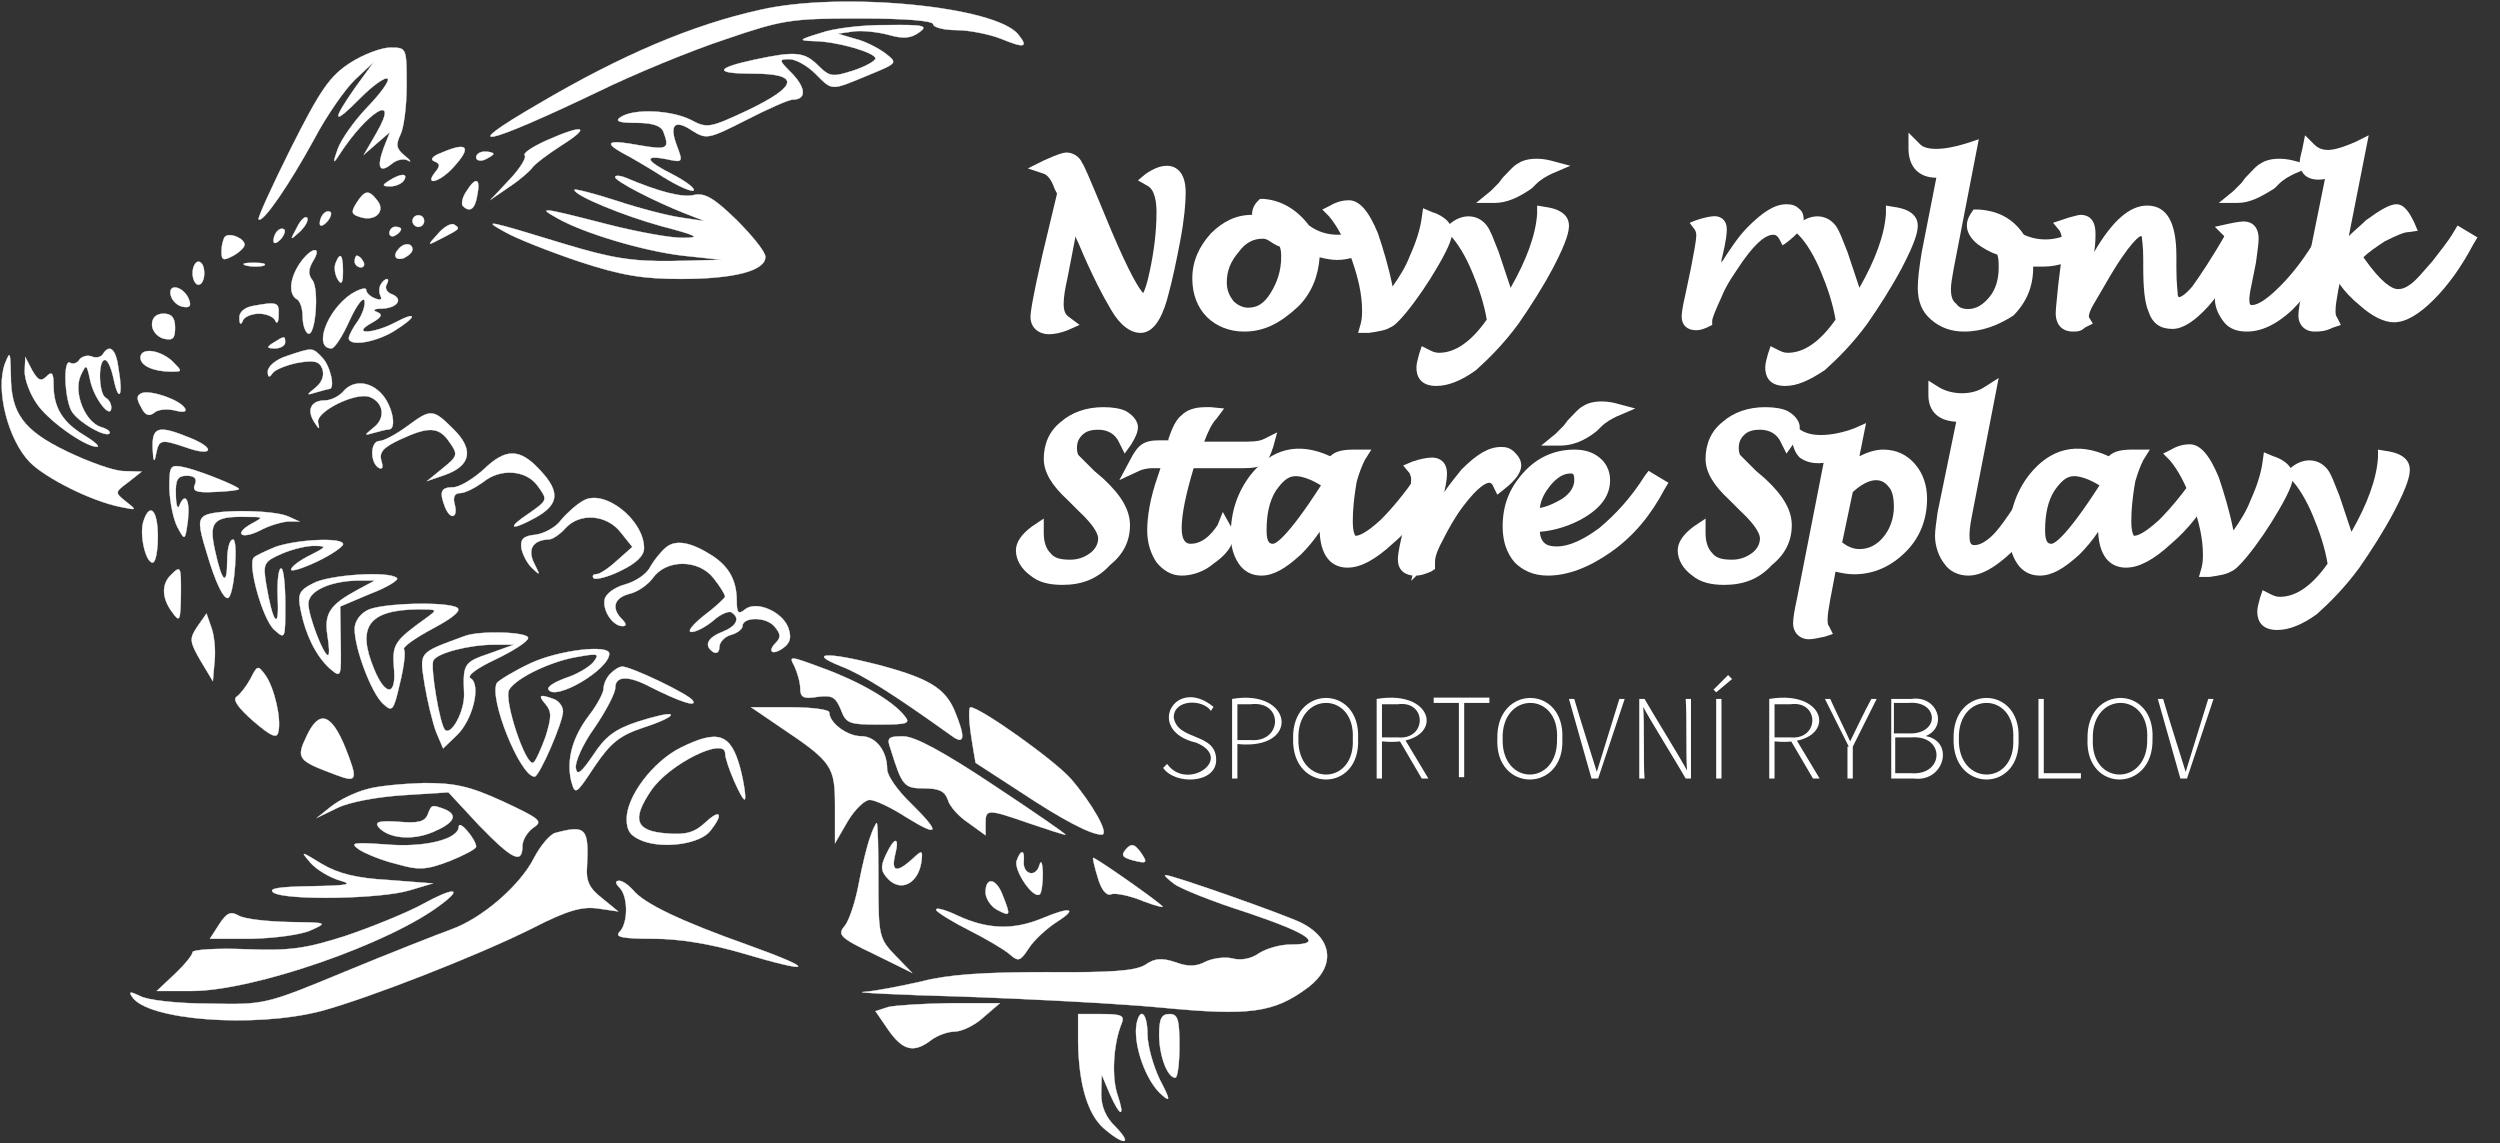 <?xml version="1.0" encoding="utf-8"?>
<!-- Generator: Adobe Illustrator 26.0.1, SVG Export Plug-In . SVG Version: 6.00 Build 0)  -->
<svg version="1.1" id="Vrstva_7" xmlns="http://www.w3.org/2000/svg" xmlns:xlink="http://www.w3.org/1999/xlink" x="0px" y="0px"
	 viewBox="0 0 188.5 86.2" style="enable-background:new 0 0 188.5 86.2;" xml:space="preserve">
<rect x="0" y="0" width="188.5" height="86.2" fill="#333333" stroke="none"/>
<style type="text/css">
	.st0{fill:#FFFFFF;}
	.st1{fill:#FFFFFF;stroke:#FFFFFF;stroke-width:0.25;stroke-miterlimit:10;}
</style>
<g>
	<path class="st0" d="M87.7,57.9l0.3-0.3c1.5,2.1,5.1-0.4,2.2-1.6c-3.9-0.9-1.6-5.1,1.3-2.7l-0.2,0.3c-0.6-0.9-2.8-0.9-2.8,0.5
		c0.3,1.8,3.2,1.1,3.2,3.2C91.7,59.1,88.6,59.2,87.7,57.9z"/>
	<path class="st0" d="M92.9,52.7c4.6-0.8,5.2,3.9,0.4,3.4v2.6h-0.4V52.7z M94.3,55.8c2.4,0.2,2.5-3,0-2.7c0,0-1,0-1,0v2.7H94.3z"/>
	<path class="st0" d="M97.5,55.7c-0.1-4.1,5.1-4.1,4.9,0C102.6,59.8,97.4,59.8,97.5,55.7z M102,55.7c0.2-3.6-4.2-3.6-4.1,0
		C97.8,59.3,102.2,59.3,102,55.7z"/>
	<path class="st0" d="M103.8,52.7c4.7-0.8,5.2,3.7,0.4,3.2v2.8h-0.4V52.7z M105.4,55.6c2.2,0.2,2.2-2.8,0-2.5c0,0-1.2,0-1.2,0v2.5
		H105.4z M105.5,55.8l0.4-0.1l1.8,3h-0.5L105.5,55.8z"/>
	<path class="st0" d="M110,53h-1.9v-0.4h4.2V53h-1.9v5.6H110V53z"/>
	<path class="st0" d="M112.9,55.7c-0.1-4.1,5.1-4.1,4.9,0C118,59.8,112.7,59.8,112.9,55.7z M117.4,55.7c0.2-3.6-4.2-3.6-4.1,0
		C113.2,59.3,117.5,59.3,117.4,55.7z"/>
	<path class="st0" d="M118.3,52.7h0.4c0.4,1.4,1.3,4.2,1.7,5.5h0c0.4-1.3,1.3-4.2,1.7-5.5h0.4l-2,6h-0.5L118.3,52.7z"/>
	<path class="st0" d="M123.6,52.7h0.4c0.5,0.9,2.8,4.6,3.2,5.4h0c-0.1-1.2,0-4.2-0.1-5.4h0.4v6h-0.4c-0.5-0.9-2.8-4.6-3.2-5.4h0
		c0.1,1.2,0,4.2,0.1,5.4h-0.4V52.7z"/>
	<path class="st0" d="M129.2,52l1.1-1.1l0.3,0.3l-1.2,1L129.2,52z M129.4,52.7h0.4v6h-0.4V52.7z"/>
	<path class="st0" d="M133.4,52.7c4.7-0.8,5.2,3.7,0.4,3.2v2.8h-0.4V52.7z M135,55.6c2.2,0.2,2.2-2.8,0-2.5c0,0-1.2,0-1.2,0v2.5H135
		z M135,55.8l0.4-0.1l1.8,3h-0.5L135,55.8z"/>
	<path class="st0" d="M139.4,56.3l-1.8-3.6h0.4c0.4,0.9,1.1,2.3,1.5,3.2h0c0.4-0.8,1.1-2.3,1.6-3.2h0.4l-1.8,3.6v2.4h-0.4V56.3z"/>
	<path class="st0" d="M142.5,52.7h1.6c2-0.3,2.8,2.1,1.1,2.8v0c2.2,0.4,1.4,3.5-0.9,3.2c0,0-1.7,0-1.7,0V52.7z M143.9,55.3
		c2.4,0.1,2.3-2.5,0-2.3c0,0-1.1,0-1.1,0v2.3H143.9z M144.1,58.3c2.5,0.2,2.6-2.9,0-2.7c0,0-1.2,0-1.2,0v2.7H144.1z"/>
	<path class="st0" d="M147.3,55.7c-0.1-4.1,5.1-4.1,4.9,0C152.4,59.8,147.2,59.8,147.3,55.7z M151.8,55.7c0.2-3.6-4.2-3.6-4.1,0
		C147.6,59.3,152,59.3,151.8,55.7z"/>
	<path class="st0" d="M153.7,52.7h0.4v5.6h2.8v0.4h-3.2V52.7z"/>
	<path class="st0" d="M157.4,55.7c-0.1-4.1,5.1-4.1,4.9,0C162.4,59.8,157.2,59.8,157.4,55.7z M161.9,55.7c0.2-3.6-4.2-3.6-4.1,0
		C157.6,59.3,162,59.3,161.9,55.7z"/>
	<path class="st0" d="M162.7,52.7h0.4c0.4,1.4,1.3,4.2,1.7,5.5h0c0.4-1.3,1.3-4.2,1.7-5.5h0.4l-2,6h-0.5L162.7,52.7z"/>
</g>
<g>
	<g>
		<path class="st0" d="M86,25.1c-0.7,0-1.5-0.5-2.2-1.7c-0.6-1-1.5-2.7-2.5-5.1c-0.1-0.2-0.2-0.4-0.2-0.5l-0.6,3.1
			c-0.2,0.9-0.3,1.5-0.3,2c0,0.5,0.1,0.8,0.4,1l0.8,0.6l-0.9,0.4c-0.5,0.2-1,0.3-1.4,0.3c-0.8,0-1.4-0.5-1.4-1.3
			c0-0.3,0.1-1.2,0.9-4.7l1.1-4.6l-0.2-0.4c-0.2-0.6-0.5-1-0.8-1.1l-1.2-0.4l1.2-0.6c1.1-0.5,1.5-0.6,1.7-0.6c0.5,0,1,0.3,1.2,0.8
			c0.1,0.1,0.3,0.5,2.2,5.1c1.4,3.3,2.1,4.4,2.4,4.7c0.1-0.2,0.3-0.7,0.5-1.7c0.3-1.4,0.5-2.9,0.5-4.4c0-0.7-0.1-1.7-0.7-2l-0.7-0.4
			l0.6-0.5c0.6-0.4,1.1-0.6,1.6-0.6c0.5,0,1.4,0.3,1.4,2c0,0.8-0.1,2-0.4,3.6c-0.3,1.6-0.6,3-0.9,4.1C87.8,23.4,87.2,25.1,86,25.1z
			 M86.3,22.2L86.3,22.2L86.3,22.2z"/>
	</g>
	<g>
		<path class="st0" d="M93.8,25c-1.1,0-2.1-0.4-2.8-1.1c-0.7-0.7-1.1-1.7-1.1-2.9c0-1.3,0.5-2.4,1.4-3.4c0.9-0.9,1.9-1.4,3.1-1.4
			c0-0.3,0.1-0.7,0.4-1l0.2-0.2l0.3,0c1.3,0.1,2.5,0.8,3.4,2c0.7,0.5,1.4,0.7,2.2,0.7c0.5,0,1-0.2,1.6-0.5l0.5-0.3l0.9,1.5l-0.4,0.3
			c-0.9,0.6-1.8,0.9-2.7,0.9c-0.4,0-0.9-0.1-1.3-0.2c-0.1,1.4-0.6,2.7-1.6,3.7C96.5,24.4,95.3,25,93.8,25z M95.2,18
			c-0.7,0-1.3,0.3-1.8,1c-0.6,0.7-0.9,1.4-0.9,2.3c0,0.6,0.2,1,0.5,1.4c0.3,0.3,0.7,0.5,1.1,0.5c0.7,0,1.2-0.3,1.7-1.1
			c0.5-0.8,0.8-1.7,0.8-2.7c0-0.3,0-0.5-0.1-0.8c-0.3-0.1-0.6-0.3-0.9-0.5C95.4,18,95.3,18,95.2,18z"/>
	</g>
	<g>
		<path class="st0" d="M102.4,25.1l0.2-0.7c0.1-0.4,0.1-0.7,0.1-1c0-1.2-0.3-2.5-0.8-3.9c-0.5-1.4-1.1-2.5-1.7-3.2l-0.5-0.5l0.6-0.3
			c0.5-0.3,1-0.4,1.4-0.4c0.8,0,1.5,0.8,2.2,2.5c0.4,1.2,0.8,2.5,1.1,4c0.5-0.7,1-1.5,1.3-2.3c0.5-1.1,0.8-2.1,0.9-2.9l0.1-0.7
			L108,16c0.4,0.1,1.5,0.6,1.5,1.5c0,0.3-0.1,0.9-1.1,2.6c-0.7,1.2-1.5,2.4-2.4,3.5c-0.5,0.6-0.9,1-1.2,1.1
			c-0.3,0.2-0.9,0.3-1.6,0.4L102.4,25.1z"/>
	</g>
	<g>
		<path class="st0" d="M108.3,29.1c-1,0-1.5-0.5-1.5-1.4c0-0.3,0.1-0.6,0.2-1l0.2-0.6l0.6,0.3c0.2,0.1,0.4,0.2,0.7,0.2
			c1.2,0,2.4-0.8,3.6-2.5c-0.2-1.2-0.6-2.4-1.1-3.6c-0.5-1.2-1.1-2.2-1.7-2.8l-0.4-0.4l0.4-0.4c0.9-0.8,2.1-0.8,2.8,0.1
			c0.3,0.4,0.5,1,0.9,2c0.3,0.9,0.6,1.8,0.9,2.7c1.2-2.1,1.9-4,2-5.6l0-0.6l0.6,0.1c1.5,0.2,1.8,0.9,1.8,1.4c0,0.4-0.1,1.1-1.2,3.2
			c-0.8,1.5-1.7,2.9-2.6,4.2c-1.1,1.5-2.2,2.6-3.2,3.5C110.2,28.7,109.2,29.1,108.3,29.1z M112.7,15.3h-1.4l1.1-0.9
			c0.2-0.2,0.4-0.4,0.6-0.6l0.3-0.4c0.5-0.5,0.8-0.9,1.2-1.1c0.6-0.4,1.6-0.4,2.4-0.2l1.5,0.4l-1.4,0.6c-0.4,0.2-0.8,0.4-1.2,0.8
			l-0.3,0.3C114.5,14.9,113.6,15.3,112.7,15.3z"/>
	</g>
	<g>
		<path class="st0" d="M134.6,29.1c-1,0-1.5-0.5-1.5-1.4c0-0.3,0.1-0.6,0.2-1l0.2-0.6l0.6,0.3c0.2,0.1,0.4,0.2,0.7,0.2
			c1.2,0,2.4-0.8,3.6-2.5c-0.2-1.2-0.6-2.4-1.1-3.6c-0.5-1.2-1.1-2.2-1.7-2.8l-0.4-0.4l0.4-0.4c0.9-0.8,2.1-0.8,2.8,0.1
			c0.3,0.4,0.5,1,0.9,2c0.3,0.9,0.6,1.8,0.9,2.7c1.2-2.1,1.9-4,2-5.6l0-0.6l0.6,0.1c1.5,0.2,1.8,0.9,1.8,1.4c0,0.4-0.1,1.1-1.2,3.2
			c-0.8,1.5-1.7,2.9-2.6,4.2c-1.1,1.5-2.2,2.6-3.2,3.5C136.4,28.7,135.5,29.1,134.6,29.1z"/>
	</g>
	<g>
		<path class="st0" d="M148.1,25c-1,0-1.8-0.3-2.5-0.9c-0.7-0.6-1-1.4-1-2.4c0-0.6,0.1-1.5,0.3-2.7l1.1-5.6c-1.3,0-2.1-0.8-2.1-2.2
			V10l0.9,0.9c0.4,0.4,1.6,0.5,3.5-0.1l0.9-0.3l-1.9,9.8c-0.1,0.6-0.2,1.1-0.2,1.5c0,0.5,0.1,0.9,0.4,1.1c0.2,0.3,0.5,0.4,0.9,0.4
			c0.6,0,1.1-0.3,1.6-0.9c0.5-0.6,0.7-1.4,0.7-2.2c0-0.4,0-0.7-0.1-1c-0.6-0.2-1.1-0.5-1.5-0.8c-0.5-0.4-0.8-0.9-0.8-1.4
			c0-0.3,0.1-0.6,0.3-0.9l0.2-0.3l0.4,0c1.5,0.1,2.6,0.7,3.4,1.9c1.1,0.5,2.4,0.5,3.7-0.2l0.5-0.3l0.9,1.5l-0.4,0.3
			c-1,0.7-2.1,1.1-3.2,1.1c-0.3,0-0.5,0-0.8,0c0,0,0,0,0,0.1c0,1.4-0.5,2.6-1.5,3.6C150.7,24.5,149.5,25,148.1,25z"/>
	</g>
	<g>
		<path class="st0" d="M156.3,25c-0.8,0-1.3-0.5-1.3-1.4c0-0.1,0-0.3,0.2-2.2l0.2-1.6c0.1-0.7,0.1-1.2,0.1-1.5
			c0-0.4-0.1-0.7-0.2-0.9l-0.5-0.6l1.2-0.4c0.4-0.1,0.7-0.2,0.9-0.2c0.3,0,1.1,0.1,1.1,1.4c0,0.3,0,0.8-0.1,1.4
			c1.4-2.4,2.7-3.5,4-3.5c1.5,0,2.2,1.3,2.2,3.8l0,0.9c0,1.2,0.1,1.8,0.1,2c0,0.2,0.1,0.2,0.1,0.2c0.1,0,0.4-0.1,1-0.8
			c0.5-0.7,1.4-2,2.6-4.1l0.3-0.5l1.5,0.9l-0.2,0.5c-1.1,2.1-2.1,3.7-3,4.7c-1,1.1-1.9,1.7-2.7,1.7c-0.9,0-1.5-0.4-1.8-1.3
			c-0.3-0.7-0.4-1.8-0.4-3.4l0-0.6c0-1-0.1-1.4-0.1-1.6c0-0.1-0.1-0.1-0.1-0.1c0,0-0.7,0.2-2.7,3.7l-0.7,1.2
			c-0.5,0.8-0.5,1.1-0.5,1.2l0.3,0.5l-0.6,0.3C156.9,25,156.6,25,156.3,25z"/>
	</g>
	<g>
		<path class="st0" d="M169.4,25c-0.7,0-1.3-0.2-1.7-0.7c-0.4-0.5-0.7-1.1-0.7-1.8c0-0.3,0.1-0.6,0.2-1.2l0.2-0.8
			c0.2-1.1,0.4-2,0.4-2.4c0-0.2-0.1-0.3-0.1-0.3l-0.7-0.7l0.9-0.2c0.9-0.2,1.2-0.2,1.3-0.2c0.5,0,1.1,0.3,1.1,1.3
			c0,0.4-0.1,1-0.2,1.8l-0.3,1.5c-0.2,0.9-0.2,1.2-0.2,1.3c0,0.4,0.1,0.4,0.2,0.4c0.3,0,0.9-0.2,2.1-1.4c1-1,2-2.3,2.9-3.9l0.3-0.5
			l1.5,0.9l-0.3,0.5c-1.1,2-2.3,3.6-3.5,4.8C171.6,24.5,170.5,25,169.4,25z M168.7,15.3h-1.4l1.1-0.9c0.2-0.2,0.4-0.4,0.6-0.6
			l0.3-0.4c0.5-0.5,0.8-0.9,1.2-1.1c0.6-0.4,1.6-0.4,2.4-0.2l1.5,0.4l-1.4,0.6c-0.4,0.2-0.8,0.4-1.2,0.8l-0.3,0.3
			C170.4,14.9,169.6,15.3,168.7,15.3z"/>
	</g>
	<g>
		<path class="st0" d="M174.5,25c-0.7,0-1.2-0.5-1.2-1.2c0-0.4,0.1-1,0.3-1.9l1.7-8.4c-1.2,0.2-1.9-0.3-1.9-1.3c0-0.2,0.1-0.6,0.2-1
			l0.2-1l0.7,0.7c0.7,0.7,1.7,0.4,3.1-0.2l1-0.5l-1.5,7.6c0.4-0.4,0.9-0.8,1.3-1.2c1.1-0.8,1.8-1.2,2.3-1.2c0.6,0,1,0.7,1.3,1.3
			l0.3,0.7l-0.7,0.1c-0.3,0-0.8,0.2-1.8,0.7c-0.6,0.4-1.2,0.8-1.6,1.2c1.4,2,2.2,2.4,2.6,2.4c0.3,0,0.6-0.1,1-0.4
			c0.4-0.3,0.9-0.9,1.6-1.7c0.6-0.8,1.2-1.5,1.6-2.2l0.3-0.5l1.5,0.9l-0.3,0.5c-0.9,1.7-1.9,3.1-3,4.2c-1.1,1.1-2.1,1.7-3,1.7
			c-0.7,0-1.6-0.4-2.6-1.3c-0.6-0.5-1.1-1-1.5-1.6l-0.1,0.5c-0.1,0.6-0.2,1.1-0.2,1.5c0,0.2,0,0.4,0.1,0.5l0.3,0.6l-0.6,0.2
			C175.3,25,174.9,25,174.5,25z"/>
	</g>
	<g>
		<path class="st0" d="M80.1,44.1c-1,0-1.8-0.2-2.4-0.7c-0.7-0.5-1.1-1.2-1.1-1.9c0-0.6,0.4-1.2,1.2-1.8l0.9-0.6v1.1
			c0,0.7,0.2,1.2,0.5,1.5c0.3,0.4,0.8,0.5,1.5,0.5c0.6,0,1.1-0.2,1.5-0.5c0.4-0.3,0.6-0.7,0.6-1.1c0-0.2-0.1-0.8-1.5-2.1l-0.8-0.8
			c-1.2-1.1-1.8-2.1-1.8-3.1c0-1.1,0.4-2.1,1.3-2.8c0.8-0.7,1.9-1.1,3.2-1.1c0.7,0,1.3,0.1,1.7,0.3c0.7,0.4,0.9,0.9,0.9,1.2
			c0,0.4-0.2,0.8-0.5,1.3l-0.5,0.7l-0.4-0.8c-0.3-0.7-0.9-1-1.6-1c-0.5,0-0.9,0.1-1.2,0.4c-0.3,0.3-0.4,0.6-0.4,1
			c0,0.3,0.1,0.5,0.1,0.5c0.1,0.1,0.3,0.3,1.2,1.2l0.7,0.6c1.4,1.3,2,2.4,2,3.5c0,1.2-0.5,2.2-1.5,3C82.7,43.7,81.5,44.1,80.1,44.1z
			"/>
	</g>
	<g>
		<path class="st0" d="M89.1,43.4c-0.8,0-1.4-0.4-1.9-1c-0.4-0.6-0.7-1.4-0.7-2.4c0-1,0.2-2.4,0.8-4.1l0.2-0.6h-0.6
			c-0.4,0-0.8,0.1-1,0.2l-1.5,0.7l0.8-1.5c0.3-0.6,0.6-1,0.9-1.2c0.3-0.2,0.7-0.3,1.3-0.3h0.7l0-0.1c0.3-0.9,0.6-1.5,1-1.8
			c0.4-0.4,1-0.6,1.8-0.6c0.1,0,0.2,0,0.4,0l1,0.1l-0.6,0.8c-0.3,0.3-0.6,0.9-0.9,1.7H94c0.8,0,1.1-0.1,1.3-0.2l1-0.5l-0.3,1.1
			c-0.2,0.6-0.4,1.1-0.7,1.3c-0.3,0.2-0.8,0.3-1.5,0.3h-3.8c-0.6,2-0.9,3.5-0.9,4.5c0,1.2,0.5,1.2,0.7,1.2c0.3,0,0.7-0.1,1.1-0.4
			c0.4-0.3,0.7-0.7,0.9-1l0.4-1l0.5,0.9c0.2,0.3,0.3,0.6,0.3,0.9c0,0.7-0.5,1.4-1.5,2.1C90.8,43.1,89.9,43.4,89.1,43.4z"/>
	</g>
	<g>
		<path class="st0" d="M95.1,43.4c-0.7,0-1.3-0.3-1.7-0.9c-0.4-0.6-0.6-1.3-0.6-2.2c0-1.7,0.5-3.2,1.5-4.5c1.6-2,3.6-2.5,6-1.4
			c0.4-0.4,1-0.5,1.8-0.5c0.1,0,0.2,0,0.3,0l1,0l-0.5,0.8c-0.2,0.4-0.4,0.9-0.6,1.6l-0.1,0.6c-0.1,0.7-0.2,1.5-0.2,2.4
			c0,0.9,0.2,1.1,0.2,1.1c0,0,0,0,0,0c0.2,0,0.7-0.1,1.9-1.2c0.9-0.9,1.8-2,2.7-3.3l0.3-0.5l1.4,1l-0.2,0.4c-0.9,1.7-2,3.1-3.3,4.2
			c-1.3,1.2-2.4,1.8-3.4,1.8c-0.9,0-2-0.5-2.1-2.7c-0.4,0.6-0.9,1.2-1.4,1.7C96.9,42.9,96,43.4,95.1,43.4z M97.7,35.9
			c-0.6,0-1,0.4-1.5,1.1c-0.5,0.8-0.7,1.8-0.7,3c0,1,0.3,1,0.5,1c0.1,0,0.9-0.2,3.6-4.4C98.8,36.1,98.1,35.9,97.7,35.9z"/>
	</g>
	<g>
		<path class="st0" d="M106.4,43.8l0.1-0.4c-0.7-0.1-1.1-0.5-1.1-1.2c0-0.2,0-0.5,0.3-1.8l0.4-1.9c0.2-1.1,0.3-1.9,0.3-2.4
			c0-0.2-0.1-0.3-0.1-0.4l-0.5-0.6l0.7-0.3c0.6-0.2,1.1-0.3,1.5-0.3c0.5,0,1.1,0.3,1.1,1.2c0,0.2,0,0.5-0.2,1.4
			c0.4-0.6,0.9-1.2,1.3-1.7c1.1-1.1,2-1.7,3-1.7c0.4,0,0.7,0.1,1,0.4c0.3,0.3,0.5,0.6,0.5,1c0,0.5-0.4,1.1-1.3,1.8l-0.5,0.4
			l-0.3-0.6c-0.1-0.3-0.3-0.3-0.3-0.3c-0.2,0-0.8,0.2-2,1.8c-0.6,0.8-1.1,1.7-1.5,2.5c-0.6,1.1-0.6,1.5-0.6,1.7l0,0.5l-0.3,0.2
			c-0.5,0.2-0.8,0.3-1.1,0.3L106.4,43.8z"/>
	</g>
	<g>
		<path class="st0" d="M116.7,43.4c-1.1,0-1.9-0.4-2.5-1c-0.6-0.7-0.9-1.6-0.9-2.7c0-1.6,0.5-2.9,1.6-4.1c1-1.1,2.3-1.7,3.8-1.7
			c0.8,0,1.4,0.2,1.9,0.6c0.5,0.4,0.8,1,0.8,1.7c0,1.1-0.6,2-1.9,2.8c-1,0.6-2.2,1-3.4,1.1c0.1,1,0.7,1.1,1.3,1.1
			c0.9,0,2-0.5,3.2-1.4c1.2-1,2.4-2.3,3.4-3.9l0.3-0.4l1.5,0.9l-0.3,0.5c-1,1.9-2.3,3.5-4,4.7C119.8,42.8,118.2,43.4,116.7,43.4z
			 M118.4,35.7c-0.5,0-1,0.3-1.5,0.9c-0.4,0.5-0.7,1-0.8,1.7c0.6-0.1,1.2-0.4,1.7-0.7c0.6-0.4,0.9-0.9,0.9-1.4
			C118.7,35.7,118.6,35.7,118.4,35.7z M117.6,33.6h-1.4l1.1-0.9c0.2-0.2,0.4-0.4,0.6-0.6l0.3-0.4c0.5-0.5,0.8-0.9,1.2-1.1
			c0.6-0.4,1.6-0.4,2.4-0.2l1.5,0.4l-1.4,0.6c-0.4,0.2-0.8,0.4-1.2,0.8l-0.3,0.3C119.4,33.3,118.5,33.6,117.6,33.6z"/>
	</g>
	<g>
		<path class="st0" d="M130,44.1c-1,0-1.8-0.2-2.4-0.7c-0.7-0.5-1.1-1.2-1.1-1.9c0-0.6,0.4-1.2,1.2-1.8l0.9-0.6v1.1
			c0,0.7,0.2,1.2,0.5,1.5c0.3,0.4,0.8,0.5,1.5,0.5c0.6,0,1.1-0.2,1.5-0.5c0.4-0.3,0.6-0.7,0.6-1.1c0-0.2-0.1-0.8-1.5-2.1l-0.8-0.8
			c-1.2-1.1-1.8-2.1-1.8-3.1c0-1.1,0.4-2.1,1.3-2.8c0.8-0.7,1.9-1.1,3.2-1.1c0.7,0,1.3,0.1,1.7,0.3c0.7,0.4,0.9,0.9,0.9,1.2
			c0,0.4-0.2,0.8-0.5,1.3l-0.5,0.7l-0.4-0.8c-0.3-0.7-0.9-1-1.6-1c-0.5,0-0.9,0.1-1.2,0.4c-0.3,0.3-0.4,0.6-0.4,1
			c0,0.3,0.1,0.5,0.1,0.5c0.1,0.1,0.3,0.3,1.2,1.2l0.7,0.6c1.4,1.3,2,2.4,2,3.5c0,1.2-0.5,2.2-1.5,3C132.6,43.7,131.4,44.1,130,44.1
			z"/>
	</g>
	<g>
		<path class="st0" d="M136.4,48.2c-0.7,0-1.2-0.5-1.2-1.2c0-0.4,0.1-1,0.3-1.9l2-10.2c-0.8,0.1-1.4-0.1-1.8-0.4
			c-0.3-0.3-0.5-0.7-0.6-1.4l-0.3-1.3l1.1,0.7c0.2,0.1,0.6,0.3,1.4,0.3c0.8,0,1.7-0.2,2.5-0.5l0.9-0.4l-0.5,2.5
			c0.6-0.3,1.2-0.5,1.8-0.5c1,0,1.8,0.4,2.4,1.1c0.6,0.7,0.9,1.6,0.9,2.6c0,1.5-0.5,2.9-1.6,4c-1.1,1.1-2.4,1.7-3.9,1.7
			c-0.5,0-1-0.1-1.4-0.2l-0.4,2.1c-0.1,0.6-0.2,1.1-0.2,1.5c0,0.2,0,0.4,0.1,0.5l0.3,0.6l-0.6,0.2C137.1,48.1,136.7,48.2,136.4,48.2
			z M138.9,40.9c0.4,0.3,0.8,0.5,1.3,0.5c0.7,0,1.3-0.3,1.8-0.9c0.5-0.6,0.8-1.4,0.8-2.3c0-0.6-0.1-1.2-0.4-1.5
			c-0.6-0.8-1.6-0.6-2.7,0.4L138.9,40.9z"/>
	</g>
	<g>
		<path class="st0" d="M148.4,43.4c-0.7,0-1.4-0.3-1.8-0.9c-0.4-0.5-0.7-1.3-0.7-2.1c0-0.4,0.1-1.1,0.2-1.8l1.4-6.8
			c-1.9-0.1-2.1-1.4-2.1-2v-1.1l0.8,0.5c1,0.6,2.5,0.6,3.4,0l1.1-0.7l-2,10.3c-0.2,1-0.2,1.4-0.2,1.6c0,0.7,0.2,0.7,0.4,0.7
			c0.4,0,0.9-0.3,1.4-0.8c0.6-0.6,1.6-2.1,2.9-4.2l0.3-0.5l1.5,1l-0.2,0.4c-1,2-2.1,3.6-3.2,4.7C150.4,42.8,149.4,43.4,148.4,43.4z"
			/>
	</g>
	<g>
		<path class="st0" d="M153.8,43.4c-0.7,0-1.3-0.3-1.7-0.9c-0.4-0.6-0.6-1.3-0.6-2.2c0-1.7,0.5-3.2,1.5-4.5c1.6-2,3.6-2.5,6-1.4
			c0.4-0.4,1-0.5,1.8-0.5c0.1,0,0.2,0,0.3,0l1,0l-0.5,0.8c-0.2,0.4-0.4,0.9-0.6,1.6l-0.1,0.6c-0.1,0.7-0.2,1.5-0.2,2.4
			c0,0.9,0.2,1.1,0.2,1.1c0,0,0,0,0,0c0.2,0,0.7-0.1,1.9-1.2c0.9-0.9,1.8-2,2.7-3.3l0.3-0.5l1.4,1l-0.2,0.4c-0.9,1.7-2,3.1-3.3,4.2
			c-1.3,1.2-2.4,1.8-3.4,1.8c-0.9,0-2-0.5-2.1-2.7c-0.4,0.6-0.9,1.2-1.4,1.7C155.6,42.9,154.7,43.4,153.8,43.4z M156.4,35.9
			c-0.6,0-1,0.4-1.5,1.1c-0.5,0.8-0.7,1.8-0.7,3c0,1,0.3,1,0.5,1c0.1,0,0.9-0.2,3.6-4.4C157.5,36.1,156.8,35.9,156.4,35.9z"/>
	</g>
	<g>
		<path class="st0" d="M165.8,43.5l0.2-0.7c0.1-0.4,0.1-0.7,0.1-1c0-1.2-0.3-2.5-0.8-3.9c-0.5-1.4-1.1-2.5-1.7-3.2l-0.5-0.5l0.6-0.3
			c0.5-0.3,1-0.4,1.4-0.4c0.8,0,1.5,0.8,2.2,2.5c0.4,1.2,0.8,2.5,1.1,4c0.5-0.7,1-1.5,1.3-2.3c0.5-1.1,0.8-2.1,0.9-2.9l0.1-0.7
			l0.7,0.3c0.4,0.1,1.5,0.6,1.5,1.5c0,0.3-0.1,0.9-1.1,2.6c-0.7,1.2-1.5,2.4-2.4,3.5c-0.5,0.6-0.9,1-1.2,1.1
			c-0.3,0.2-0.9,0.3-1.6,0.4L165.8,43.5z"/>
	</g>
	<g>
		<path class="st0" d="M171.7,47.5c-1,0-1.5-0.5-1.5-1.4c0-0.3,0.1-0.6,0.2-1l0.2-0.6l0.6,0.3c0.2,0.1,0.4,0.2,0.7,0.2
			c1.2,0,2.4-0.8,3.6-2.5c-0.2-1.2-0.6-2.4-1.1-3.6c-0.5-1.2-1.1-2.2-1.7-2.8l-0.4-0.4l0.4-0.4c0.9-0.8,2.1-0.8,2.8,0.1
			c0.3,0.4,0.5,1,0.9,2c0.3,0.9,0.6,1.8,0.9,2.7c1.2-2.1,1.9-4,2-5.6l0-0.6l0.6,0.1c1.5,0.2,1.8,0.9,1.8,1.4c0,0.4-0.1,1.1-1.2,3.2
			c-0.8,1.5-1.7,2.9-2.6,4.2c-1.1,1.5-2.2,2.6-3.2,3.5C173.6,47.1,172.6,47.5,171.7,47.5z"/>
	</g>
	<g>
		<g>
			<path class="st0" d="M127.9,24.9c-0.7,0-1.1-0.4-1.1-1c0-0.2,0-0.5,0.3-1.8l0.4-1.9c0.2-1.1,0.4-2,0.4-2.5c0-0.2-0.1-0.4-0.2-0.5
				l-0.3-0.4l0.5-0.2c0.6-0.2,1.1-0.3,1.4-0.3c0.2,0,0.9,0.1,0.9,1c0,0.2,0,0.7-0.4,2.3l0,0.2c0.7-1.1,1.3-2,2-2.7
				c1.1-1.1,2-1.7,2.9-1.7c0.4,0,0.7,0.1,0.9,0.3c0.3,0.2,0.4,0.5,0.4,0.9c0,0.5-0.4,1-1.3,1.7l-0.3,0.2l-0.2-0.4
				c-0.2-0.4-0.4-0.4-0.5-0.4c-0.4,0-1.1,0.3-2.3,2c-0.6,0.9-1.2,1.7-1.6,2.7c-0.5,1.1-0.7,1.6-0.7,1.8l0,0.3l-0.2,0.1
				C128.5,24.8,128.2,24.9,127.9,24.9z"/>
		</g>
	</g>
</g>
<g transform="translate(0,206) scale(0.1,-0.1)">
	<path class="st1" d="M573.3,2052.6c-51.1-11.3-104.7-34-167.6-71.1c-62.4-36.2-41-31.9,44.9,9.2c27.5,13.5,71.1,31.4,96.4,39.7
		c43.2,14.8,49.7,15.7,101.2,15.7c34,0,55.4-1.7,55.4-4.4c0-2.2,7.9-4.4,17.5-4.4s24.9-3.1,33.6-6.5c17.9-7.4,20.9-6.5,13.1,3.1
		C751.3,2055.2,634.4,2066.6,573.3,2052.6z"/>
	<path class="st1" d="M618.7,2035.1c-17-5.2-17-5.7-4.4-6.1c17.5-0.4,45.8-8.7,45.8-13.1c0-1.7-7.4-6.1-17-9.2
		c-15.3-4.8-17.5-4.8-26.2,3.9c-10.5,10.5-17.5,10.9-48,4.4c-30.1-6.5-30.5-10.5-1.3-10.5c35.8,0,34.5-9.2-3.5-27.5
		c-28.8-13.5-31-14-43.2-7.4c-14.8,7.4-42.8,8.7-52.8,2.2c-4.8-3.1-1.7-4.4,11.3-4.4c12.7,0,19.2-2.2,20.9-7
		c4.8-12.7,2.6-13.5-17.9-10c-23.6,4.4-27.9,2.6-13.1-5.7c6.1-3.1,20.1-11.3,31-18.3c11.3-7,21.4-11.3,22.7-10s-5.2,6.5-15.3,11.8
		c-20.9,10.5-23.1,15.3-5.2,11.8c12.2-2.6,12.7-2.6,7.9,10c-6.1,16.1-1.7,20.5,11.8,11.3c10.5-6.5,12.2-6.1,40.6,8.3
		c16.1,8.3,31.9,15.3,34.9,15.3c10.5,0,10,8.7-0.4,19.6c-10,10-10.5,10.9-2.2,10.9c4.8,0,13.5-4.8,19.6-10.9
		c13.1-13.1,11.3-13.1,39.7-1.3c22.3,9.2,22.7,9.2,13.1,16.6c-5.2,3.9-15.3,9.2-22.7,10.9l-13.1,3.9l11.8,1.7
		c6.5,0.9,18.3-0.4,26.6-2.6c10.9-3.1,16.6-2.6,22.7,1.7c7.4,5.2,4.4,6.1-24.4,5.7C650.5,2041.3,628.3,2038.6,618.7,2035.1z"/>
	<path class="st1" d="M263.9,2012.5c-15.3-10-22.3-20.1-44.5-64.2c-14.4-28.8-25.3-52.8-24.4-53.7c3.1-3.1,23.1,26.2,41.5,59.8
		c9.6,18.3,24,38.8,31.4,45.8l14,13.1l-14-19.2c-18.3-26.2-17-29.2,3.9-7.9c9.6,9.6,18.8,16.1,20.5,14.4c1.7-1.3-5.2-10.9-15.3-21.4
		c-9.6-10-19.6-24-22.3-31.4c-3.9-10.9-3.5-11.8,0.9-4.8c21.4,33.2,46.3,48,28.4,17l-9.6-16.6l10,8.7l9.6,8.3l-4.8-12.2
		c-5.2-14.4-3.1-19.2,6.1-11.8c3.5,3.1,9.2,4.4,12.2,2.6s2.2,0-2.2,3.5c-6.5,5.2-7,8.3-3.5,15.7c2.6,4.8,4.8,21.4,4.8,37.1
		c0,28.8,0,28.8-12.2,28.8C287.9,2024.2,273.9,2019,263.9,2012.5z"/>
	<path class="st1" d="M411.8,1954c-10.5-4.8-17.9-9.6-16.1-11.3c1.3-1.7-3.5-9.6-11.3-17.9l-14.4-15.3l14,9.6
		c7.9,5.2,15.3,11.8,17,14c1.3,2.6,11.8,10.5,22.7,17.5C446.3,1964.9,440.2,1966.6,411.8,1954z"/>
	<path class="st1" d="M332.8,1944.8c-7-2.6-8.7-5.2-5.2-6.5c4.4-1.7,4.4-3.5,0.4-8.3c-8.3-10.5,3.5-7.4,13.5,3.5
		C356,1949.2,352.9,1953.5,332.8,1944.8z"/>
	<path class="st1" d="M359,1941.3c0-2.2,3.1-3.1,6.5-1.7c3.5,1.7,6.5,3.5,6.5,4.4s-3.1,1.7-6.5,1.7S359,1943.9,359,1941.3z"/>
	<path class="st1" d="M293.6,1923.9c-5.7-3.5-5.7-4.4,0.9-4.4c3.9,0,8.7,2.2,10,4.4C308,1929.5,302.3,1929.5,293.6,1923.9z"/>
	<path class="st1" d="M463.8,1926.5c0-3.1,29.7-18.3,51.9-27.1l15.7-6.1l-17.5,2.6c-9.6,1.3-31.9,7-48.9,12.7
		c-17.5,5.7-31.9,9.2-31.9,8.3c0-4.4,37.1-19.6,65.9-27.5c26.6-7,29.7-8.7,16.6-8.7c-8.7-0.4-35.3,4.4-58.9,10.5
		c-49.3,12.7-51.5,12.7-36.7,4.4c19.6-11.3,65-24.9,95.1-28.4l29.2-3.1l-37.5-0.9c-30.5-0.4-45.8,2.2-80.7,12.7
		c-59.8,18.3-62.8,18.8-45.4,9.2c8.3-4.8,33.6-14.8,55.9-22.3c31.9-10.5,48-13.1,76.8-13.1c40.1,0,63.7,6.1,63.7,16.6
		c0,3.9-10,16.1-21.8,27.9c-17,16.6-24,20.5-31.9,18.8c-8.7-2.2-26.2,2.2-51.9,13.1C467.2,1927.8,463.8,1927.8,463.8,1926.5z"/>
	<path class="st1" d="M351.6,1915.6c-3.1-4.4-3.9-9.6-2.6-10.9c5.2-5.2,9.2-2.6,10.9,8.3C362.5,1926,358.6,1926.9,351.6,1915.6z"/>
	<path class="st1" d="M268.7,1906.8c-4.4-7-3.9-8.7,4.4-10.9c10.9-2.6,17.9,5.7,10.9,13.5C277.9,1917.3,274.8,1916.4,268.7,1906.8z"
		/>
	<path class="st1" d="M244.2,1899c-1.7-1.3-3.1-4.8-3.1-7.4s2.2-2.2,5.2,0.9c2.6,2.6,3.9,6.1,3.1,7.4
		C248.2,1901.2,245.6,1900.7,244.2,1899z"/>
	<path class="st1" d="M223.7,1888.1c-5.2-9.6-5.2-9.6,2.6-2.6c4.4,4.4,6.5,8.7,5.2,10.5C229.8,1897.2,226.4,1893.8,223.7,1888.1z"/>
	<path class="st1" d="M311,1893.3c0-2.2,2.2-4.4,4.4-4.4c2.6,0,4.4,2.2,4.4,4.4c0,2.6-1.7,4.4-4.4,4.4
		C313.2,1897.7,311,1895.9,311,1893.3z"/>
	<path class="st1" d="M330.2,1883.7c-8.3-9.2-8.3-9.2,2.6-3.5c14.4,7.4,14.4,7.4,9.6,10.5C340.3,1892,334.6,1889,330.2,1883.7z"/>
	<path class="st1" d="M209.3,1885.9c-1.7-1.3-3.1-4.8-3.1-7.4s2.2-2.2,5.2,0.9c2.6,2.6,3.9,6.1,3.1,7.4
		C213.3,1888.1,210.6,1887.6,209.3,1885.9z"/>
	<path class="st1" d="M293.6,1884.2c0-2.2,2.2-3.1,4.4-1.7c2.6,1.3,4.4,3.5,4.4,4.8c0,0.9-1.7,1.7-4.4,1.7
		C295.7,1889,293.6,1886.8,293.6,1884.2z"/>
	<path class="st1" d="M169.6,1881.5c-1.3-1.7-2.6-6.5-2.6-10.9c0-7,1.3-7.4,8.7-3.5c4.8,2.6,8.7,6.5,8.7,8.3
		C184.5,1880.2,173.1,1885,169.6,1881.5z"/>
	<path class="st1" d="M301,1872.8c-5.2-5.2-3.1-9.6,3.5-7.4c3.5,1.7,6.5,4.4,6.5,6.5C311,1876.7,304.9,1877.2,301,1872.8z"/>
	<path class="st1" d="M226.4,1861.9c-7.9-11.3-9.2-23.6-2.6-27.5c2.6-1.3,4.4-7.4,4.4-13.1s1.7-11.3,3.9-12.7
		c5.7-3.5,8.7,33.2,3.5,40.1c-3.5,4.4-3.1,8.3,0.4,14.4C243.4,1875,234.6,1873.7,226.4,1861.9z"/>
	<path class="st1" d="M253,1861.5c-1.3-3.5-0.4-8.7,1.7-12.2c2.6-4.4,3.9-3.1,3.9,6.1C258.6,1868,256.5,1870.6,253,1861.5z"/>
	<path class="st1" d="M267.4,1862.8c0-2.2,2.2-4.4,4.8-4.4c2.2,0,3.1,2.2,1.7,4.4c-1.3,2.6-3.5,4.4-4.8,4.4
		C268.2,1867.1,267.4,1865.4,267.4,1862.8z"/>
	<path class="st1" d="M145.2,1854c0-4.8,2.2-8.7,4.4-8.7c2.6,0,4.4,3.9,4.4,8.7s-1.7,8.7-4.4,8.7
		C147.4,1862.8,145.2,1858.8,145.2,1854z"/>
	<path class="st1" d="M185.8,1859.7c3.9-0.9,10-0.9,13.1,0c2.6,1.3-0.4,2.2-7.9,2.2C184,1861.9,181.4,1861,185.8,1859.7z"/>
	<path class="st1" d="M287,1845.3c-1.3-2.2-1.3-6.1,0-8.7s-0.4-3.1-3.9-1.7c-3.9,1.3-7,4.4-7,6.5s-4.8,0.9-11.3-3.1
		c-18.3-12.2-28.8-41-14.8-41c2.2,0,8.3,9.2,13.5,20.9c5.2,11.3,10,17.9,11.3,15.3c0.9-3.1-1.3-10-4.8-15.3c-3.9-5.2-7-11.3-7-13.1
		c0-6.5,19.6-3.5,34,5.2c17.5,10.9,18.3,15.7,0.9,6.5c-16.6-8.7-33.6-9.2-17.9-0.4c7.9,4.4,8.7,6.5,4.4,8.3
		c-3.9,1.3-2.6,2.6,3.5,2.6c11.8,0.4,16.6,7.4,7.4,10.9c-3.5,1.3-5.2,4.4-3.9,7c1.3,2.2,1.7,4.4,0.4,4.4S288.3,1847.9,287,1845.3z"
		/>
	<path class="st1" d="M128.6,1837.9c0.9-4.4,4.8-8.3,9.2-9.2c5.2-0.9,6.5,0.4,4.8,5.2C139.1,1843.6,126.9,1847.1,128.6,1837.9z"/>
	<path class="st1" d="M190.1,1829.2c-6.1-1.3-10-4.8-9.6-9.2c0-4.8,1.3-5.2,2.6-1.7c0.9,2.6,6.5,5.2,12.2,5.2
		c5.7,0,11.3-2.6,12.2-5.2c1.3-3.1,2.6-1.3,2.6,4.4C210.6,1832.2,208.9,1832.7,190.1,1829.2z"/>
	<path class="st1" d="M114.6,1815.2c0-4.4,3.9-9.2,8.7-10.5c7-1.7,8.7,0,8.7,8.3c0,7.4-2.6,10.5-8.7,10.5
		C117.7,1823.5,114.6,1820.4,114.6,1815.2z"/>
	<path class="st1" d="M206.3,1801.7c-5.7-3.5-5.2-4.4,1.3-4.4c3.9,0,7.4,2.2,7.4,4.4C215,1806.9,214.6,1806.9,206.3,1801.7z"/>
	<path class="st1" d="M77.5,1792.9c-1.3-2.2-5.2-3.1-8.3-1.7c-3.5,1.3-7.4,0-9.2-2.2c-1.3-2.6-4.8-3.9-7-2.6
		c-5.7,3.9-4.4-29.2,1.7-37.5c6.1-8.3,24.9-18.8,27.9-15.7c0.9,1.3-1.7,3.5-6.5,4.8c-12.2,3.9-20.9,26.2-15.3,38.8
		c4.4,9.2,4.4,9.2,7.4-4.4c3.1-13.5,15.7-29.2,15.7-19.6c0,2.6-1.7,6.1-4.4,7.4c-5.2,3.5-5.7,28.4-0.4,28.4c2.2,0,4.8-6.1,6.5-14
		c3.9-18.8,7.4-13.5,3.9,6.5C87.6,1796.9,82.8,1801.2,77.5,1792.9z"/>
	<path class="st1" d="M105.9,1790.3c0-6.1,10-10.5,23.1-10.5c8.7,0,8.7,0,0.9,7.9C120.3,1796.4,105.9,1798.2,105.9,1790.3z"/>
	<path class="st1" d="M216.3,1791.6c-8.3-2.6-14.4-7.9-14.4-11.8c0-4.4,1.3-4.8,3.5-1.3c1.7,2.6,10,6.1,18.8,7.9
		c12.7,2.2,16.6,1.3,18.8-4.4c1.7-4.8,0-10-4.8-14c-7.4-6.1-7.4-6.1,0-3.9c4.4,1.3,9.2,2.6,10,2.6c4.8,0,0.9,17.5-5.2,23.6
		C235.5,1798.2,236,1798.2,216.3,1791.6z"/>
	<path class="st1" d="M3.8,1786c-7.4-19.6,2.2-57.6,18.8-74.6c12.2-12.2,46.3-29.2,68.1-33.6c12.7-2.6,12.7-2.6,4.4,3.9
		c-8.7,7-8.7,7,1.7,14.8l10,7.9l-13.5,0.4c-7.4,0-26.6,7-42.8,14.8c-32.7,15.7-42.3,28.8-42.3,57.2C7.7,1795.1,7.7,1795.6,3.8,1786z
		"/>
	<path class="st1" d="M18.6,1779.9c0-6.1,3.9-16.6,8.7-23.6c7.9-12.7,36.7-33.2,45.8-33.2c2.6,0-1.7,3.9-9.6,8.7
		c-16.1,9.6-23.1,20.9-23.1,37.5c0,9.6-1.3,10.9-5.2,7c-4.4-4.4-6.5-3.1-10.9,4.4l-5.2,10L18.6,1779.9z"/>
	<path class="st1" d="M258.6,1764.6c-3.1-3.5-9.2-6.5-13.5-6.5c-10.5,0-14-7-8.3-16.1c3.9-6.1,4.4-6.1,3.1-0.9
		c-2.6,8.3,28.4,23.6,38.8,19.6c10.5-3.9,12.2-15.7,3.5-22.7c-7.9-6.5-7.9-6.5-0.4-4.4c4.4,1.3,9.6,2.6,11.3,2.6
		c6.1,0,3.1,17-4.8,26.2C279.2,1772.9,266.1,1773.7,258.6,1764.6z"/>
	<path class="st1" d="M107.2,1763.7c-4.4-1.7-4.4-4.4-0.9-10.5c3.1-6.5,6.1-7.4,10-4.4c2.6,2.6,10,3.1,15.7,1.7
		c6.5-1.7,9.2-0.9,7.4,1.7C135.6,1758.5,114.2,1765.9,107.2,1763.7z"/>
	<path class="st1" d="M306.7,1738.4c-8.3-6.1-17.5-10.9-20.5-10.9c-7,0-7.4-15.7-0.9-20.1c3.1-1.7,3.9,0,2.2,5.2
		c-1.7,6.5,1.3,10,14.4,16.1c21.4,10,29.2,9.6,37.1-2.2c6.5-9.2,6.1-10.5-5.2-19.6l-11.8-9.6l14,4.8c19.2,7,21.4,19.2,5.7,34.5
		C326.3,1751.9,325,1751.9,306.7,1738.4z"/>
	<path class="st1" d="M115.1,1722.2c0.4-10.5,1.3-11.8,2.6-4.4c2.2,10.9,3.5,11.3,22.7,4.8c19.6-7,22.7-0.9,3.5,7
		C119.4,1739.7,114.6,1738.4,115.1,1722.2z"/>
	<path class="st1" d="M364.3,1705.7c-7.9-7-17.9-13.1-22.7-13.1c-9.2,0-10.5-3.5-6.1-14.8c3.9-10,10-8.7,7.4,1.7
		c-1.7,5.7,0,8.7,3.9,8.7s11.3,3.9,17.5,8.3c12.7,10.5,31.9,9.2,40.6-2.2c8.3-11.3,8.3-11.3-6.1-21.4c-17-11.3-14-13.5,4.4-3.5
		c18.3,10,19.6,19.6,3.9,36.2C391.8,1722.2,381.3,1722.2,364.3,1705.7z"/>
	<path class="st1" d="M127.7,1691.7c0.4-10.5,3.1-23.6,6.1-29.2c5.7-10.5,5.7-10.5,7.9,5.2c1.7,15.7-2.2,21.8-6.5,10.9
		c-1.3-3.1-2.6,0.9-2.6,8.7c-0.4,10.9,1.3,14,8.3,14c5.7,0,7.9-2.2,6.1-6.5c-2.2-5.2,0.9-6.5,15.3-5.7c10,0.4,17.9,1.3,17.9,2.2
		c0,1.7-26.6,12.7-40.1,16.1C128.2,1710,127.7,1709.6,127.7,1691.7z"/>
	<path class="st1" d="M439.8,1682.5c-4.8-2.6-12.2-9.2-16.6-14.4c-3.9-5.7-13.1-10.5-19.6-11.3c-9.2-0.9-11.3-3.5-10.5-10
		c0.9-4.8,4.4-11.8,8.3-15.3c6.1-5.7,6.1-5.7,1.3,3.9c-5.2,10.5-0.9,17.5,11.3,17.9c2.6,0,8.3,3.9,12.2,8.3
		c10.9,12.2,31.4,10.5,41.9-3.1l8.7-10.9l-11.3-10c-6.1-5.7-13.1-10.5-15.7-10.5s-3.5-1.3-2.2-3.1c1.7-1.3,10.9,0.9,20.5,5.7
		c11.8,5.7,17.5,11.3,17.5,17C485.6,1668.1,455.5,1691.7,439.8,1682.5z"/>
	<path class="st1" d="M108.1,1666.8c-3.1-10,1.7-31,7-31c2.2,0,3.9,8.7,3.9,19.6C119,1675.6,112.9,1681.7,108.1,1666.8z"/>
	<path class="st1" d="M154.3,1671.2c-4.8-3.1-4.8-7.4,1.3-27.1c7-24.4,14-38,17-34.5c4.4,5.2,7,43.6,3.1,43.6c-2.6,0-4.4-7-4.4-16.1
		c0-19.6-3.9-16.6-9.2,7.9c-4.8,21.4-1.3,25.7,22.3,25.3c14.8,0,14.8,0,5.2-5.2c-14-7.9-7.4-12.2,7-4.8c6.5,3.5,15.7,6.1,20.5,6.5
		h8.7l-8.7,3.9C205.8,1675.6,162.2,1676,154.3,1671.2z"/>
	<path class="st1" d="M207.6,1647.6c-7.4-3.1-14.8-6.5-16.1-7.9c-5.2-4.8,6.5-46.7,15.3-54.6c8.3-7.4,8.3-7,8.3,19.2
		c0,14.8-1.3,27.1-3.1,27.1c-2.2,0-3.1-10.5-2.6-22.7c1.3-25.3-3.9-18.3-8.7,10.9c-2.6,15.7-1.7,17,12.2,23.1
		c8.3,3.5,19.6,6.1,24.9,5.7c8.7,0,8.3-0.9-3.9-7c-7.9-3.9-14.4-8.7-14.4-10.9c0-1.7,8.7,0.9,19.6,6.1c10.9,5.2,19.6,11.3,19.6,13.1
		C258.6,1655,223.7,1653.3,207.6,1647.6z"/>
	<path class="st1" d="M502.6,1647.6c-3.9-3.1-9.2-9.6-12.2-14.8c-2.6-5.7-11.3-11.3-19.2-13.5c-7.9-2.2-14.4-7-15.3-11.3
		c-1.7-8.3,6.1-20.1,13.5-20.1c3.1,0,3.1,1.7-0.4,5.2c-8.3,8.3-6.1,16.1,5.7,19.2c6.1,1.3,14,7,17.5,11.8c10,14.4,34.5,14.4,45.8,0
		c4.8-6.1,8.7-12.2,8.7-14c-0.4-1.3-7.4-7.9-16.1-14.4c-8.7-7-12.7-12.2-9.2-12.2s10.9,3.9,16.6,8.7c5.2,4.8,11.8,7.4,13.5,6.1
		c7-4.4,3.9-10.5-7-14.8c-11.3-4.4-14-10.5-6.5-15.3c2.6-1.3,4.4,0.4,4.4,3.9s3.9,7.9,8.7,9.2s8.7,4.4,8.7,6.5c0,7,17,7.4,23.6,0.4
		c5.2-5.7,5.7-8.7,1.7-12.7c-7-7-2.6-10,5.7-3.9c5.2,3.9,6.1,7.9,3.5,15.3c-4.8,12.2-24.4,20.5-32.7,13.5c-4.8-3.9-6.1-2.6-6.1,6.5
		c0,15.3-5.7,25.7-18.3,34C521.4,1651.1,510,1653.3,502.6,1647.6z"/>
	<path class="st1" d="M128.6,1626.2c-7-7-6.5-17.5,1.3-27.9c5.7-7.9,6.1-6.5,6.5,12.7C136.5,1633.2,136.5,1634.1,128.6,1626.2z"/>
	<path class="st1" d="M236,1620.1c-10.5-5.2-11.8-8.3-9.2-20.5c3.5-17.9,11.3-34,21.8-43.6c8.7-7.4,8.7-7,8.3,19.6l-0.4,27.1
		l22.7,9.6c12.7,4.8,21.8,10.5,20.1,11.8C294,1629.7,247.7,1626.7,236,1620.1z M269.6,1615.3c-20.9-11.3-25.3-17.9-22.7-34.5
		c1.3-7.9,1.7-14.8,0.4-14.8c-3.5,0-14.8,29.7-14.8,38.8c0,9.6,16.1,17,37.1,17.5h13.1L269.6,1615.3z"/>
	<path class="st1" d="M277.4,1600.1c-6.1-3.1-10-8.7-10-14.4c0-14.8,12.7-48.4,21.4-56.3c7-6.5,7.9-5.7,12.7,15.3
		c3.1,12.2,4.4,23.6,3.1,25.7c-1.3,1.7,8.7,8.7,21.8,15.7c14.8,7.9,21.8,13.5,18.3,15.7C336.8,1606.6,288.3,1605.3,277.4,1600.1z
		 M321.9,1594.4c-24.4-17.5-26.2-20.1-24.9-37.5c2.2-21.4-6.1-22.7-14.8-1.7c-13.5,32.3-4.4,44.9,33.2,45.4
		C329.8,1600.5,330.2,1600.5,321.9,1594.4z"/>
	<path class="st1" d="M148.7,1587.4c-6.1-9.2-5.7-11.3,2.6-25.7l9.2-15.3l1.3,15.3c0.9,8.7-0.4,20.1-2.6,25.7l-3.5,10L148.7,1587.4z
		"/>
	<path class="st1" d="M350.3,1580.4c-35.3-13.1-34-11.3-30.1-36.7c2.2-13.1,6.1-28.8,8.7-35.8l5.2-12.2l10,9.6
		c12.2,11.3,18.8,38,10.9,43.2c-3.5,1.7,3.9,7.4,18.8,14.4c13.5,6.5,24.4,13.5,24.4,16.1C398.3,1583.5,362.1,1584.8,350.3,1580.4z
		 M369.1,1567.3c-19.2-6.5-20.1-7.9-19.2-29.7c0.9-13.1-9.6-32.7-14.4-27.9c-3.9,3.9-11.3,48-8.7,52.4c3.1,5.7,27.5,11.8,45.4,11.8
		h15.3L369.1,1567.3z"/>
	<path class="st1" d="M400,1559.9c-12.2-5.7-23.6-12.7-25.3-14.8c-6.5-10.9,17.5-70.7,28.4-70.7c3.5,0,21.4,41,21.4,49.3
		c0,3.5-3.1,7.9-7,9.2c-10.5,3.9-12.2,3.1-6.1-3.9c4.8-5.7,4.4-10,0-24.4c-3.5-9.6-7.4-18.3-9.2-19.6c-5.7-3.5-22.7,47.6-18.3,55
		c5.7,9.2,32.3,21.8,52.4,24.9c14.8,2.6,16.1,2.2,10.9-4.4c-3.5-3.9-12.7-9.2-20.9-11.8c-8.3-3.1-14-6.5-12.7-8.7
		c5.2-8.7,45.8,15.3,45.8,27.1C459.4,1574.3,421.4,1569.9,400,1559.9z"/>
	<path class="st1" d="M599,1557.7c2.2-4.8,4.4-12.2,4.4-17c0-6.5,2.6-7.9,13.1-6.1c10.9,1.3,13.5,0,17.5-9.6
		c3.9-10.5,6.1-11.3,28.8-11.3c22.3,0,24,0.9,18.8,7c-9.2,11.3-34,25.7-62,35.8C595.1,1565.6,594.7,1565.6,599,1557.7z"/>
	<path class="st1" d="M634,1557.7c16.6-6.5,38.8-20.5,83.4-52.4c10-7.4,10.9-1.7,2.2,19.2c-7.4,17-20.1,24.4-58.5,34.5
		C623.5,1568.6,608.6,1567.8,634,1557.7z"/>
	<path class="st1" d="M188.8,1548.1c-3.1-5.7-7.9-11.8-10.5-13.5c-3.1-2.2,1.7-8.7,12.7-18.3c13.1-11.3,17.9-13.5,18.8-8.3
		c2.6,10-3.1,33.6-9.6,42.8C194.5,1558.6,194.1,1558.6,188.8,1548.1z"/>
	<path class="st1" d="M460.3,1552.1c-3.1-3.1-5.2-7.9-5.2-11.3c0-3.1-4.8-12.2-10.5-19.6c-13.1-17-17.5-34-14-49.7
		c3.1-11.3,3.5-10.9,17.9,10.9c12.2,17.9,18.8,23.1,37.1,29.2c12.2,3.9,21.4,8.3,20.1,9.6c-0.9,1.3-12.2-1.3-24.4-5.2
		c-17.5-5.7-24.9-11.3-34-25.3c-9.2-13.5-12.2-15.7-13.1-10c-0.9,4.4,5.2,18.3,14,30.5c8.7,12.7,15.7,26.2,15.7,30.1
		c0,9.2,9.6,9.6,26.2,0.9c22.3-11.3,35.8-15.7,32.3-10.5c-2.6,4.8-46.7,25.7-53.2,25.7C466.8,1557.3,463.3,1555.1,460.3,1552.1z"/>
	<path class="st1" d="M588.1,1511.9c39.7-26.6,41.5-29.7,41.5-60.2v-27.5l9.6,16.6c5.2,8.7,12.7,16.1,16.6,16.1s16.1-5.7,27.5-13.1
		c25.3-15.7,26.2-11.8,3.1,10.9c-9.6,9.2-17.5,20.5-17.5,25.3c0,14-8.7,24.9-19.6,24.9c-10.5,0-24,10-24,17.9
		c0,2.2-13.1,3.9-29.2,3.9h-29.7L588.1,1511.9z"/>
	<path class="st1" d="M732.1,1506.2c1.7-11.8,3.5-20.9,3.5-21.4c0.4-0.4,15.7-10,33.6-21.8c32.3-21.4,53.2-32.3,61.5-32.3
		c6.1,0-7,23.1-23.1,41.9c-12.2,14-68.5,54.1-75.9,54.1C730.4,1526.7,730.4,1517.6,732.1,1506.2z"/>
	<path class="st1" d="M231.6,1505.8c-8.7-17.9-7.4-19.2,21.8-30.1c16.1-6.1,16.6-3.9,7,20.5C249.9,1521.9,240.8,1525,231.6,1505.8z"
		/>
	<path class="st1" d="M513.1,1496.2c-20.9-10.5-40.6-36.7-40.6-53.7c0-9.2,3.1-13.1,12.2-16.6c16.1-6.1,43.6-2.2,51.1,7.9
		c10,12.7,7.4,16.6-3.9,6.1c-7.9-7.4-14.4-9.6-29.2-8.3c-23.6,1.7-26.6,10.5-11.8,32.3c13.5,20.1,55.9,41,55.9,27.9
		c0-7,13.1-36.7,14.8-34.5c0.9,0.9-0.4,11.8-3.5,23.6C551,1507.1,541.4,1510.2,513.1,1496.2z"/>
	<path class="st1" d="M671.5,1495.3c8.7-27.9,10-29.7,25.3-29.7c11.3,0,15.7-2.2,17.9-8.7c1.3-4.8,8.3-12.7,15.7-17.5l12.7-9.2v8.7
		c0,11.3,1.3,11.3,32.7,0.4c14-4.8,26.2-8.7,27.5-8.7s-22.7,16.6-53.7,37.1c-38,25.3-59.8,37.1-68.5,37.1
		C669.7,1504.9,668.4,1503.6,671.5,1495.3z"/>
	<path class="st1" d="M276.1,1464.8c-8.3-2.2-20.1-7.9-26.2-12.7l-10.9-8.7l15.3,7.4c8.7,4.4,29.7,8.3,49.3,9.6l34.5,2.2l23.1-24.9
		c24.9-25.7,32.7-29.7,32.7-15.7c0,4.8,3.9,10.9,8.3,14c7.4,4.8,5.2,6.5-22.7,19.6c-25.7,11.8-36.7,14-59.8,14
		C304,1469.1,284.4,1467.4,276.1,1464.8z"/>
	<path class="st1" d="M322.4,1445.6c-2.2-5.2-7.4-6.5-21.8-5.2c-14.4,0.9-18.3,0-15.3-3.9c7.4-8.7,25.3-10.5,41-3.9
		c16.6,7,19.6,13.1,8.3,17.5C325.4,1453.4,325.4,1453.4,322.4,1445.6z"/>
	<path class="st1" d="M345.9,1436.8c0-9.6-25.7-16.1-55-13.5c-24.9,1.7-27.5,1.3-20.1-3.9c4.8-3.1,17.5-8.3,28.4-10.9
		c16.6-4.8,22.3-4.4,39.7,2.2c10.9,4.4,20.1,9.2,20.1,10.9C359,1426.8,346.4,1442.1,345.9,1436.8z"/>
	<path class="st1" d="M656.2,1429c-2.2-5.7-6.1-21.4-8.7-35.3c-2.6-14-7.4-28.4-10.9-32.3c-5.2-6.1-3.1-8.7,22.7-20.9l28.4-14
		l-12.7,13.1c-12.2,12.7-12.7,14.8-12.7,56.7c0,23.6-0.4,43.2-1.3,43.2C660.6,1439.5,658,1434.7,656.2,1429z"/>
	<path class="st1" d="M418.8,1432c-3.9-0.9-11.3-9.6-16.1-18.8c-10.5-20.9-39.3-45.8-62.8-54.1c-9.6-3.5-45.4-17.5-79-31.4
		c-61.1-25.3-61.1-25.3-103.4-24.4c-23.6,0-46.7,2.6-51.9,5.7c-7.4,3.5-8.7,3.5-6.1-0.4c10.9-17.9,92.1-24,142.7-10.9
		c35.3,9.6,116.1,41,158.4,62c27.1,14,38.4,17,50.2,15.3l15.3-2.2l-12.2,10c-9.6,7.4-12.2,13.1-11.3,23.6
		C444.1,1435.5,441.9,1438.2,418.8,1432z"/>
	<path class="st1" d="M668,1415.5c-4.4-9.2-3.9-12.7,2.2-18.8c9.6-9.2,21.8-2.6,24.4,12.7c1.3,10,0.9,10-7,2.6
		c-11.8-10.5-15.7-9.2-12.7,3.5C678.5,1429.4,674.5,1429.4,668,1415.5z"/>
	<path class="st1" d="M849.1,1419.8c-3.9-4.4-3.1-6.1,4.4-8.3c11.8-3.1,12.2-2.2,6.1,6.5C855.2,1423.7,853,1424.2,849.1,1419.8z"/>
	<path class="st1" d="M234.2,1409.3c4.8-5.2,14.4-10.9,21.8-13.1c10.9-3.1,6.5-3.9-21.4-4.4c-24.4-0.4-32.7-1.7-28.4-4.8
		c9.2-6.1,81.6-4.8,102.6,1.7l17.5,5.2l-33.6,2.6c-23.6,1.3-38,4.8-50.2,12.2C226.4,1418.5,226.4,1418.5,234.2,1409.3z"/>
	<path class="st1" d="M766.6,1411.1c-2.6-7,12.7-29.7,17.5-25.3c1.3,1.3,2.2,8.7,2.2,16.1c-0.4,7.9-1.3,10-2.6,5.7
		c-2.6-9.6-12.7-7-11.8,3.1C772.7,1419.4,769.7,1419.8,766.6,1411.1z"/>
	<path class="st1" d="M827.7,1398.4c2.6-9.2,6.5-14,10-12.7c3.1,1.3,14-0.9,24.4-5.2c10-3.9,16.6-5.2,14-3.5
		c-6.1,5.7-49.7,36.2-51.9,36.2C823.8,1413.3,825.1,1406.7,827.7,1398.4z"/>
	<path class="st1" d="M885.3,1393.6c4.4-3.5,29.2-13.5,55.4-21.8c47.6-16.1,58-24,32.3-24c-7.9,0-18.3-3.1-23.6-6.5
		c-6.1-4.4-14-5.7-20.5-3.9c-5.7,1.3-14.8,0-20.1-2.6c-6.5-3.5-13.1-3.9-22.3-0.4c-10.5,3.5-15.7,3.1-22.7-1.7
		c-7.4-4.8-25.3-6.1-75.1-5.7c-46.3,0-73.8-1.7-93.8-7c-15.7-3.5-35.3-7.4-43.6-7.9c-8.3-0.4,24.9-2.2,74.2-3.5
		c49.3-1.7,117-5.2,150.1-8.3c67.2-6.5,85.1-3.9,110.8,15.3c20.5,15.7,18.8,36.2-4.8,48.4c-12.2,6.1-97.3,36.2-103,36.2
		C877.5,1400.2,880.5,1397.1,885.3,1393.6z"/>
	<path class="st1" d="M467.2,1390.6c6.5-6.5,6.5-26.6,0-33.2c-3.9-3.9,1.7-5.2,25.3-5.2c20.1,0,43.2-3.9,67.2-10.9
		c54.1-16.1,56.7-12.7,4.4,6.1c-51.5,18.3-78.6,31.4-86.8,41.5c-3.5,3.9-7.9,7-10.5,7C463.8,1395.8,463.8,1394.1,467.2,1390.6z"/>
	<path class="st1" d="M743.1,1387.1c0-4.4,3.9-10.5,8.7-13.1c10-5.2,10.5-4.8,4.4,10.5C751.3,1398,743.1,1399.3,743.1,1387.1z"/>
	<path class="st1" d="M318,1377.9c-12.2-6.5-38-17-57.6-23.6c-30.1-9.6-41.5-11.3-75.5-10c-21.8,0.9-39.7-0.4-39.7-2.2
		c0-2.2-6.1-9.6-13.5-16.6l-13.5-12.7h26.2c46.7,0,150.1,35.8,188.5,65.5C349.9,1391,341.6,1391,318,1377.9z"/>
	<path class="st1" d="M706,1373.6c1.7-2.2,13.1-9.2,25.3-15.3c12.7-6.5,26.2-14.4,30.1-17.9c6.5-5.7,7.9-5.2,14.4,4.8
		c3.9,6.1,13.5,14.8,20.9,19.6c16.6,10.5,10.5,11.8-11.3,2.6c-21.4-8.7-40.6-8.3-63.3,2.2C712.1,1374.4,704.7,1376.2,706,1373.6z"/>
	<path class="st1" d="M165.3,1363.1l-7-10.9h31.4c17.5,0.4,38,3.1,44.9,6.5c12.7,5.7,12.2,5.7-16.6,6.1c-16.6,0.4-33.6,2.2-38,4.8
		C174,1373.1,170.9,1371.8,165.3,1363.1z"/>
	<path class="st1" d="M669.7,1300.7l-9.6-3.1l9.6-14c10.9-15.7,19.2-17.9,32.3-7.9c4.4,3.5,12.7,6.5,17.9,6.5s15.3,4.8,21.8,10.9
		l12.2,10.5h-37.1C696.4,1303.3,675.4,1302,669.7,1300.7z"/>
	<path class="st1" d="M812.9,1274.9c0.4-31.9,7-55,19.6-65.9c15.3-13.1,21.8-12.2,8.7,1.3c-7.4,7-10.9,15.3-10.9,24.9l0.4,14.4
		l6.1-14.4c7.9-17.9,11.8-18.3,5.7-0.4c-4.4,13.1-3.1,38,3.1,53.2c2.6,6.1,0.4,7.4-14.8,7.4h-17.9V1274.9z"/>
	<path class="st1" d="M856.5,1282.4c0-16.6,9.2-39.3,19.6-48c6.5-5.7,6.5-3.9-1.7,11.8c-4.8,10-9.2,25.3-9.2,34
		c0,8.3-1.7,15.3-4.4,15.3C858.7,1295.4,856.5,1289.3,856.5,1282.4z"/>
	<path class="st1" d="M874,1279.7c0-15.3,6.1-32.3,12.2-32.3c1.7,0,3.1,10.9,3.1,24c0,20.1-1.3,24-7.4,24S874,1292,874,1279.7z"/>
</g>
</svg>
